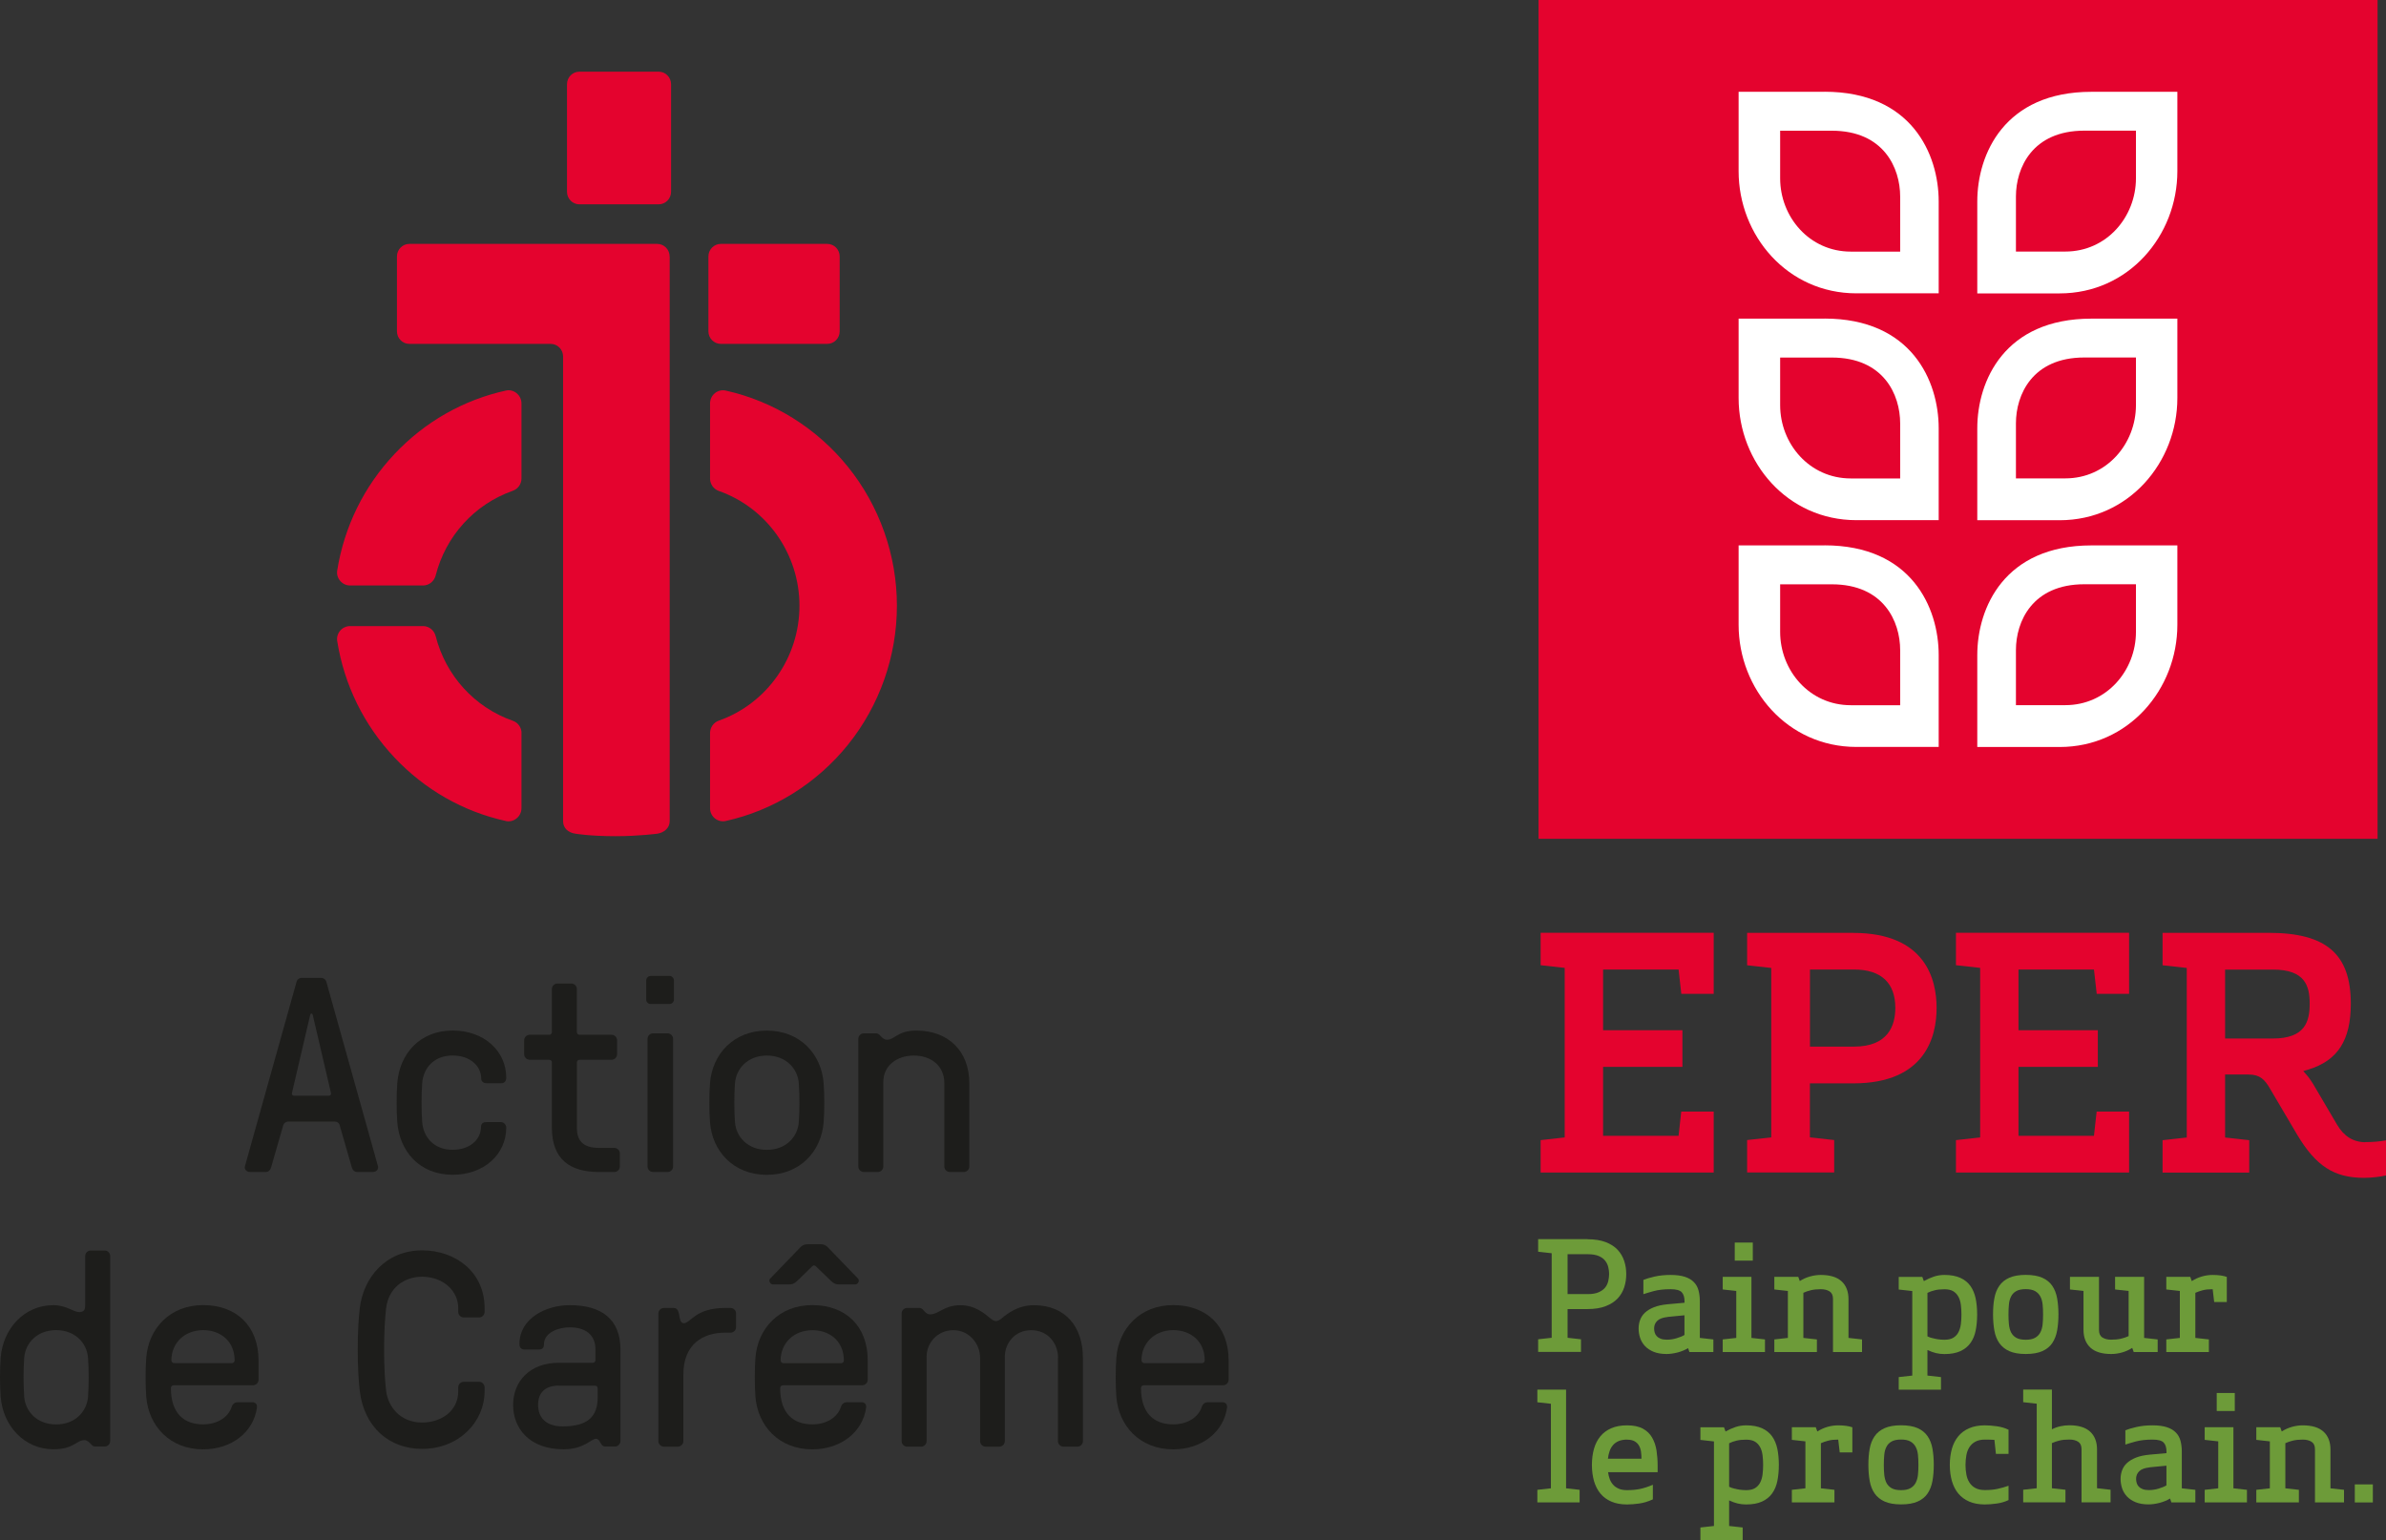 <?xml version="1.0" encoding="UTF-8"?> <svg xmlns="http://www.w3.org/2000/svg" id="b" viewBox="0 0 364.8 235.52"><rect x="0" y="0" width="364.8" height="235.52" fill="#333333" stroke="none"/><defs><style>.c{fill:#6d9b39;}.c,.d,.e,.f{stroke-width:0px;}.d{fill:#1d1d1b;}.e{fill:#e4032e;}.f{fill:#fff;}</style></defs><rect class="e" x="235.23" width="128.28" height="128.28"></rect><path class="f" d="m332.91,14.04s-3.7,0-13.15,0c-13.29,0-17.45,9.53-17.45,16.77v14.06h12.59c10.55,0,18-8.84,18-18.69,0-11.88,0-12.14,0-12.14Zm-17.14,24.43h-7.55s0-8.43,0-8.43c0-4.34,2.49-10.06,10.46-10.06h7.89s0,.16,0,7.28c0,5.91-4.47,11.21-10.8,11.21Z"></path><path class="f" d="m278.97,14.04c-9.44,0-13.15,0-13.15,0,0,0,0,.26,0,12.14,0,9.85,7.46,18.68,18,18.68h12.59s0-14.06,0-14.06c0-7.24-4.16-16.77-17.45-16.77Zm11.55,24.44h-7.55c-6.32,0-10.8-5.3-10.8-11.21,0-7.12,0-7.28,0-7.28h7.89c7.97,0,10.46,5.72,10.46,10.06v8.43Z"></path><path class="f" d="m332.91,48.73s-3.7,0-13.15,0c-13.29,0-17.45,9.53-17.45,16.77v14.06h12.59c10.55,0,18-8.84,18-18.69,0-11.88,0-12.14,0-12.14Zm-17.14,24.43h-7.55s0-8.43,0-8.43c0-4.34,2.49-10.06,10.46-10.06h7.89s0,.16,0,7.28c0,5.91-4.47,11.21-10.8,11.21Z"></path><path class="f" d="m278.97,48.73c-9.44,0-13.15,0-13.15,0,0,0,0,.26,0,12.14,0,9.85,7.46,18.68,18,18.68h12.59s0-14.06,0-14.06c0-7.24-4.16-16.77-17.45-16.77Zm11.55,24.44h-7.55c-6.32,0-10.8-5.3-10.8-11.21,0-7.12,0-7.28,0-7.28h7.89c7.97,0,10.46,5.72,10.46,10.06v8.43Z"></path><path class="f" d="m332.91,83.41s-3.7,0-13.15,0c-13.29,0-17.45,9.53-17.45,16.77v14.06h12.59c10.55,0,18-8.84,18-18.69,0-11.88,0-12.14,0-12.14Zm-17.14,24.43h-7.55s0-8.43,0-8.43c0-4.34,2.49-10.06,10.46-10.06h7.89s0,.16,0,7.28c0,5.91-4.47,11.21-10.8,11.21Z"></path><path class="f" d="m278.97,83.41c-9.44,0-13.15,0-13.15,0,0,0,0,.26,0,12.14,0,9.85,7.46,18.68,18,18.68h12.59s0-14.06,0-14.06c0-7.24-4.16-16.77-17.45-16.77Zm11.55,24.44h-7.55c-6.32,0-10.8-5.3-10.8-11.21,0-7.12,0-7.28,0-7.28h7.89c7.97,0,10.46,5.72,10.46,10.06v8.43Z"></path><path class="e" d="m283.36,142.66h-16.24v4.96l3.69.41v25.91l-3.69.41v4.96h13.31v-4.96l-3.71-.41v-8.26h6.63c11.08,0,12.74-7.23,12.74-11.53s-1.65-11.48-12.74-11.48Zm.1,17.4h-6.73v-11.79h6.73c4.14,0,6.32,2.03,6.32,5.87,0,2.7-1.1,5.92-6.32,5.92Z"></path><path class="e" d="m361.66,174.68c-1.84,0-3.3-.9-4.34-2.68l-3.67-6.24c-.36-.56-.63-.97-.95-1.33l-.55-.63.8-.24c4.47-1.37,6.47-4.47,6.47-10.06,0-7.6-3.75-10.84-12.55-10.84h-16.23v4.96l3.7.41v25.93l-3.7.41v4.96h13.25v-4.96l-3.69-.41v-9.63h3.59c1.72,0,2.46.74,3.29,2.18l4.12,6.99c2.88,4.83,5.66,6.63,10.26,6.63,1.15,0,2.56-.18,3.34-.37v-5.37c-.99.19-1.94.27-3.14.27Zm-14.15-15.86h-7.31v-10.54h7.31c4.94,0,5.62,2.51,5.62,5.22s-.68,5.32-5.62,5.32Z"></path><polygon class="e" points="257.05 170 256.64 173.7 245.1 173.7 245.1 163.16 257.23 163.16 257.23 157.55 245.1 157.55 245.1 148.27 256.64 148.27 257.06 151.99 262.01 151.99 262.01 142.65 235.55 142.65 235.55 147.61 239.23 148.02 239.23 173.95 235.55 174.36 235.55 179.32 262.01 179.32 262.01 170 257.05 170"></polygon><polygon class="e" points="320.56 170 320.15 173.7 308.61 173.7 308.61 163.16 320.74 163.16 320.74 157.55 308.61 157.55 308.61 148.27 320.15 148.27 320.57 151.99 325.52 151.99 325.52 142.65 299.05 142.65 299.05 147.61 302.75 148.02 302.75 173.95 299.05 174.36 299.05 179.32 325.52 179.32 325.52 170 320.56 170"></polygon><path class="c" d="m242.71,189.52c1.1,0,2.04.15,2.79.44.76.29,1.37.69,1.83,1.18.46.5.79,1.07,1,1.71.21.64.31,1.31.31,2s-.1,1.38-.31,2.02c-.21.64-.54,1.21-1,1.7-.46.49-1.07.89-1.83,1.18-.76.3-1.69.45-2.79.45h-3.04v4.39l2.05.23v1.93h-6.55v-1.93l2.07-.23v-12.93l-2.07-.23v-1.93h7.54Zm-3.04,8.39h3.1c.69,0,1.25-.1,1.67-.29.42-.19.75-.43.98-.72s.39-.62.47-.99c.08-.37.13-.72.13-1.06s-.04-.71-.13-1.06c-.08-.35-.24-.68-.47-.98-.23-.3-.56-.54-.98-.72-.42-.18-.98-.28-1.67-.28h-3.1v6.09Z"></path><path class="c" d="m258.1,206.17c-.48.29-1.02.51-1.62.67-.61.15-1.16.23-1.67.23-.77,0-1.42-.11-1.97-.33-.54-.22-.99-.52-1.33-.88-.35-.37-.59-.79-.75-1.25-.15-.47-.23-.95-.23-1.44,0-.44.07-.87.22-1.29.15-.41.39-.79.74-1.12.35-.33.81-.61,1.38-.84.57-.23,1.28-.38,2.13-.46l2.55-.23v-.23c0-.63-.15-1.09-.44-1.39-.29-.3-.85-.45-1.68-.45-1.03,0-1.89.1-2.59.29-.7.19-1.22.35-1.58.47v-2.18c.4-.17.97-.34,1.71-.51s1.56-.25,2.45-.25,1.62.1,2.2.29c.58.19,1.03.46,1.37.82.34.35.57.77.7,1.26.13.49.2,1.04.2,1.63v5.63l2.07.23v1.93h-3.66l-.21-.6Zm-3.13-4.76c-.74.08-1.27.27-1.59.59-.32.31-.48.7-.48,1.16,0,.21.03.43.09.63.06.21.16.39.31.55.15.16.34.29.6.39.25.1.57.15.95.15.49,0,.99-.07,1.48-.22.5-.15.9-.31,1.21-.5v-3.01l-2.58.25Z"></path><path class="c" d="m267.78,204.61l2.07.23v1.93h-6.46v-1.93l2.07-.23v-7.18l-2.07-.23v-1.93h4.39v9.34Zm-2.55-14.58h2.76v2.76h-2.76v-2.76Z"></path><path class="c" d="m275.16,195.92c.48-.31.99-.54,1.55-.7.56-.16,1.12-.24,1.67-.24,1.43,0,2.49.33,3.19.98.7.65,1.05,1.56,1.05,2.72v5.93l2.07.23v1.93h-4.44v-8.14c0-.54-.18-.92-.53-1.14-.35-.22-.8-.33-1.33-.33-.58,0-1.1.05-1.54.16-.44.11-.82.24-1.13.39v6.9l2.07.23v1.93h-6.51v-1.93l2.07-.23v-7.18l-2.07-.23v-1.93h3.66l.23.64Z"></path><path class="c" d="m294.14,195.92c.52-.29,1.04-.52,1.55-.69s1.05-.25,1.6-.25c.97,0,1.77.15,2.42.44.64.29,1.16.7,1.54,1.23s.65,1.17.81,1.91c.15.74.23,1.57.23,2.47s-.08,1.73-.23,2.47c-.15.74-.42,1.38-.81,1.91-.38.53-.9.94-1.54,1.23-.64.29-1.45.44-2.42.44-.46,0-.89-.05-1.3-.15-.41-.1-.84-.26-1.3-.47v3.91l2.07.23v1.93h-6.46v-1.93l2.07-.23v-12.93l-2.07-.23v-1.93h3.61l.23.64Zm1.4,8.74c.23.06.49.12.77.16s.61.07.98.07c.57,0,1.02-.1,1.36-.31s.6-.49.78-.84.31-.76.37-1.23c.06-.47.09-.96.09-1.48s-.03-1.02-.09-1.48c-.06-.47-.18-.88-.37-1.23s-.44-.63-.78-.84-.79-.31-1.36-.31-1.06.05-1.47.15c-.41.1-.79.23-1.13.4v6.65c.2.11.48.21.85.3Z"></path><path class="c" d="m314.72,201.02c0,.89-.07,1.71-.2,2.45-.13.74-.38,1.38-.74,1.92-.36.54-.87.95-1.52,1.24-.65.29-1.5.44-2.54.44s-1.87-.15-2.52-.44c-.65-.29-1.16-.71-1.53-1.24-.37-.54-.62-1.18-.75-1.92-.13-.74-.2-1.56-.2-2.45s.06-1.73.2-2.46c.13-.74.38-1.37.75-1.91s.88-.95,1.53-1.24c.65-.29,1.49-.44,2.52-.44s1.89.15,2.54.44c.65.29,1.16.71,1.52,1.24s.61,1.17.74,1.91c.13.74.2,1.56.2,2.46Zm-2.35,0c0-.55-.02-1.06-.07-1.53s-.16-.87-.35-1.22c-.18-.34-.45-.62-.8-.82-.35-.2-.83-.3-1.43-.3s-1.1.1-1.45.3c-.35.2-.62.47-.79.82-.18.35-.29.75-.33,1.22-.05.47-.07.98-.07,1.53s.02,1.06.07,1.53c.05.47.16.87.33,1.22.18.34.44.62.79.82.35.2.84.3,1.45.3s1.07-.1,1.43-.3c.35-.2.62-.47.8-.82.18-.34.3-.75.35-1.22s.07-.98.07-1.53Z"></path><path class="c" d="m326.01,206.13c-.48.31-.99.54-1.55.7-.56.16-1.12.24-1.67.24-1.43,0-2.49-.33-3.19-.98-.7-.65-1.05-1.56-1.05-2.73v-5.93l-2.07-.23v-1.93h4.44v8.14c0,.54.18.92.53,1.14.35.22.8.33,1.33.33.58,0,1.1-.05,1.54-.16.44-.11.82-.24,1.13-.39v-6.9l-2.07-.23v-1.93h4.44v9.34l2.07.23v1.93h-3.66l-.23-.64Z"></path><path class="c" d="m335.1,195.92c1-.63,2.07-.94,3.22-.94.44,0,.85.03,1.21.08.36.05.67.13.93.22v3.84h-1.93l-.23-1.96c-.6,0-1.1.05-1.52.16s-.79.24-1.13.39v6.9l2.07.23v1.93h-6.51v-1.93l2.07-.23v-7.18l-2.07-.23v-1.93h3.66l.23.64Z"></path><path class="c" d="m239.44,227.61l2.07.23v1.93h-6.46v-1.93l2.07-.23v-12.93l-2.07-.23v-1.93h4.39v15.09Z"></path><path class="c" d="m245.86,225.13c.05.38.13.74.26,1.08.13.34.31.63.53.87.22.25.51.44.85.59.34.15.76.22,1.25.22.74,0,1.4-.06,1.99-.18.59-.12,1.25-.34,1.97-.64v2.23c-.74.34-1.44.55-2.12.64-.67.09-1.29.14-1.84.14-.92,0-1.72-.15-2.39-.44-.67-.29-1.23-.7-1.67-1.23-.44-.53-.76-1.17-.98-1.91-.21-.74-.32-1.57-.32-2.47s.11-1.73.32-2.47c.21-.74.54-1.38.98-1.91s.99-.94,1.67-1.23c.67-.29,1.47-.44,2.39-.44,1.01,0,1.82.17,2.44.51s1.08.79,1.41,1.37c.33.58.55,1.23.67,1.97.11.74.17,1.51.17,2.32v.99h-7.59Zm2.9-4.97c-.51,0-.94.08-1.29.23-.35.15-.64.36-.86.62-.22.26-.4.57-.52.93-.12.36-.21.74-.25,1.14h5.13c0-.38-.03-.75-.08-1.1s-.16-.66-.32-.93c-.16-.27-.38-.48-.67-.64-.28-.16-.66-.24-1.14-.24Z"></path><path class="c" d="m263.82,218.92c.52-.29,1.04-.52,1.55-.69s1.05-.25,1.6-.25c.97,0,1.77.15,2.42.44.64.29,1.16.7,1.54,1.23s.65,1.17.81,1.91c.15.74.23,1.57.23,2.47s-.08,1.73-.23,2.47c-.15.74-.42,1.38-.81,1.91-.38.53-.9.94-1.54,1.23-.64.29-1.45.44-2.42.44-.46,0-.89-.05-1.3-.15-.41-.1-.84-.26-1.3-.47v3.91l2.07.23v1.93h-6.46v-1.93l2.07-.23v-12.93l-2.07-.23v-1.93h3.61l.23.64Zm1.4,8.74c.23.06.49.12.77.16s.61.07.98.07c.57,0,1.02-.1,1.36-.31s.6-.49.78-.84.31-.76.37-1.23c.06-.47.09-.96.09-1.48s-.03-1.02-.09-1.48c-.06-.47-.18-.88-.37-1.23s-.44-.63-.78-.84-.79-.31-1.36-.31-1.06.05-1.47.15c-.41.1-.79.23-1.13.4v6.65c.2.11.48.21.85.3Z"></path><path class="c" d="m277.85,218.92c1-.63,2.07-.94,3.22-.94.44,0,.85.03,1.21.08.36.05.67.13.93.22v3.84h-1.93l-.23-1.96c-.6,0-1.1.05-1.52.16s-.79.24-1.13.39v6.9l2.07.23v1.93h-6.51v-1.93l2.07-.23v-7.18l-2.07-.23v-1.93h3.66l.23.64Z"></path><path class="c" d="m295.66,224.02c0,.89-.07,1.71-.2,2.45-.13.74-.38,1.38-.74,1.92-.36.54-.87.95-1.52,1.24-.65.29-1.5.44-2.54.44s-1.87-.15-2.52-.44c-.65-.29-1.16-.71-1.53-1.24-.37-.54-.62-1.18-.75-1.92-.13-.74-.2-1.56-.2-2.45s.06-1.73.2-2.46c.13-.74.38-1.37.75-1.91s.88-.95,1.53-1.24c.65-.29,1.49-.44,2.52-.44s1.89.15,2.54.44c.65.29,1.16.71,1.52,1.24s.61,1.17.74,1.91c.13.74.2,1.56.2,2.46Zm-2.35,0c0-.55-.02-1.06-.07-1.53s-.16-.87-.35-1.22c-.18-.34-.45-.62-.8-.82-.35-.2-.83-.3-1.43-.3s-1.1.1-1.45.3c-.35.2-.62.47-.79.82-.18.35-.29.75-.33,1.22-.05.47-.07.98-.07,1.53s.02,1.06.07,1.53c.05.47.16.87.33,1.22.18.34.44.62.79.82.35.2.84.3,1.45.3s1.07-.1,1.43-.3c.35-.2.62-.47.8-.82.18-.34.3-.75.35-1.22s.07-.98.07-1.53Z"></path><path class="c" d="m307.09,222.34h-1.93l-.23-2.14c-.23-.01-.46-.03-.7-.03-.24,0-.49-.01-.75-.01-.6,0-1.09.11-1.47.32s-.69.5-.91.85c-.22.35-.38.76-.46,1.23-.08.47-.13.96-.13,1.46s.04.99.13,1.46c.08.47.24.88.46,1.23.22.35.52.64.91.85s.87.32,1.47.32c.72,0,1.36-.06,1.92-.18.56-.12,1.12-.28,1.69-.48v2.19c-.54.26-1.14.44-1.81.53-.67.09-1.27.14-1.81.14-.92,0-1.72-.15-2.39-.44-.67-.29-1.23-.7-1.67-1.23-.44-.53-.76-1.17-.98-1.91-.21-.74-.32-1.57-.32-2.47s.11-1.73.32-2.47c.21-.74.54-1.38.98-1.91s.99-.94,1.67-1.23c.67-.29,1.47-.44,2.39-.44.54,0,1.14.05,1.81.14s1.27.27,1.81.53v3.7Z"></path><path class="c" d="m313.71,218.59c.41-.21.85-.37,1.31-.47.46-.1.91-.15,1.36-.15,1.43,0,2.49.33,3.19.98.7.65,1.05,1.56,1.05,2.72v5.93l2.07.23v1.93h-4.44v-8.14c0-.54-.18-.92-.53-1.14-.35-.22-.8-.33-1.33-.33-.58,0-1.1.05-1.54.16-.45.11-.82.24-1.13.39v6.9l2.07.23v1.93h-6.46v-1.93l2.07-.23v-12.93l-2.07-.23v-1.93h4.39v6.07Z"></path><path class="c" d="m331.79,229.17c-.48.29-1.02.51-1.62.67-.61.15-1.16.23-1.67.23-.77,0-1.42-.11-1.97-.33-.54-.22-.99-.52-1.33-.88-.35-.37-.59-.79-.75-1.25-.15-.47-.23-.95-.23-1.44,0-.44.07-.87.22-1.29.15-.41.39-.79.74-1.12.35-.33.81-.61,1.38-.84.57-.23,1.28-.38,2.13-.46l2.55-.23v-.23c0-.63-.15-1.09-.44-1.39-.29-.3-.85-.45-1.68-.45-1.03,0-1.89.1-2.59.29-.7.19-1.22.35-1.58.47v-2.18c.4-.17.97-.34,1.71-.51s1.56-.25,2.45-.25,1.62.1,2.2.29c.58.19,1.03.46,1.37.82.34.35.57.77.7,1.26.13.49.2,1.04.2,1.63v5.63l2.07.23v1.93h-3.66l-.21-.6Zm-3.13-4.76c-.74.08-1.27.27-1.59.59-.32.31-.48.7-.48,1.16,0,.21.03.43.09.63.06.21.16.39.31.55.15.16.34.29.6.39.25.1.57.15.95.15.49,0,.99-.07,1.48-.22.5-.15.9-.31,1.21-.5v-3.01l-2.58.25Z"></path><path class="c" d="m341.47,227.61l2.07.23v1.93h-6.46v-1.93l2.07-.23v-7.18l-2.07-.23v-1.93h4.39v9.34Zm-2.55-14.58h2.76v2.76h-2.76v-2.76Z"></path><path class="c" d="m348.85,218.92c.48-.31.99-.54,1.55-.7.56-.16,1.12-.24,1.67-.24,1.43,0,2.49.33,3.19.98.7.65,1.05,1.56,1.05,2.72v5.93l2.07.23v1.93h-4.44v-8.14c0-.54-.18-.92-.53-1.14-.35-.22-.8-.33-1.33-.33-.58,0-1.1.05-1.54.16-.44.11-.82.24-1.13.39v6.9l2.07.23v1.93h-6.51v-1.93l2.07-.23v-7.18l-2.07-.23v-1.93h3.66l.23.64Z"></path><path class="c" d="m360.03,227.01h2.76v2.76h-2.76v-2.76Z"></path><path class="d" d="m51.95,172.11c-.09-.38-.42-.59-.81-.59h-7.04c-.38,0-.68.21-.8.59l-1.87,6.49c-.13.38-.42.64-.81.64h-2.33c-.68,0-.93-.47-.85-.85l7.89-28.2c.08-.38.42-.64.8-.64h2.97c.38,0,.72.25.81.64l7.89,28.2c.08.38-.17.85-.85.85h-2.33c-.38,0-.68-.25-.81-.64l-1.87-6.49Zm-1.7-4.54c.25,0,.42-.13.34-.47l-2.76-11.83c-.04-.17-.09-.25-.17-.25h-.08c-.08,0-.13.08-.17.25l-2.76,11.83c-.08.34.08.47.34.47h5.26Z"></path><path class="d" d="m74.34,171.6h2.21c.47,0,.85.38.85.85,0,4.11-3.43,7.21-8.18,7.21-5.09,0-8.14-3.6-8.48-8.06-.13-1.7-.13-4.24,0-5.94.34-4.45,3.39-8.06,8.48-8.06,4.75,0,8.18,3.1,8.18,7.21,0,.47-.25.85-.72.85h-2.29c-.38,0-.81-.21-.81-.68,0-1.99-1.74-3.56-4.37-3.56-2.93,0-4.5,1.99-4.66,4.24-.13,1.74-.13,4.2,0,5.94.17,2.25,1.74,4.24,4.66,4.24,2.59,0,4.33-1.53,4.33-3.52,0-.55.42-.72.81-.72Z"></path><path class="d" d="m93.5,158.25c.47,0,.85.38.85.85v2.12c0,.47-.38.85-.85.85h-4.88c-.25,0-.42.17-.42.42v9.97c0,1.87.81,3.09,3.39,3.09h2.33c.47,0,.85.38.85.85v1.99c0,.47-.38.85-.85.85h-2.33c-4.41,0-7.21-1.91-7.21-6.78v-9.97c0-.25-.17-.42-.42-.42h-2.97c-.47,0-.85-.38-.85-.85v-2.12c0-.47.38-.85.85-.85h2.97c.25,0,.42-.17.42-.42v-6.57c0-.47.38-.85.85-.85h2.12c.47,0,.85.38.85.85v6.57c0,.25.17.42.42.42h4.88Z"></path><path class="d" d="m103.04,152.86c0,.38-.3.68-.68.68h-2.88c-.38,0-.68-.3-.68-.68v-2.93c0-.34.3-.68.68-.68h2.88c.38,0,.68.34.68.68v2.93Zm-.13,25.53c0,.47-.38.85-.85.85h-2.21c-.47,0-.85-.38-.85-.85v-19.51c0-.47.38-.85.85-.85h2.21c.47,0,.85.38.85.85v19.51Z"></path><path class="d" d="m108.55,165.67c.34-4.45,3.6-8.06,8.69-8.06s8.35,3.6,8.69,8.06c.13,1.7.13,4.24,0,5.94-.34,4.45-3.6,8.06-8.69,8.06s-8.35-3.6-8.69-8.06c-.13-1.7-.13-4.24,0-5.94Zm3.82,5.94c.17,2.25,1.95,4.24,4.88,4.24s4.71-1.99,4.88-4.24c.13-1.74.13-4.2,0-5.94-.17-2.25-1.95-4.24-4.88-4.24s-4.71,1.99-4.88,4.24c-.13,1.74-.13,4.2,0,5.94Z"></path><path class="d" d="m148.2,178.39c0,.47-.38.85-.85.85h-2.12c-.47,0-.85-.38-.85-.85v-12.72c0-2.71-2.04-4.24-4.67-4.24s-4.66,1.57-4.66,4.03v12.93c0,.47-.38.85-.85.85h-2.12c-.46,0-.85-.38-.85-.85v-19.51c0-.47.38-.85.85-.85h1.87c.25,0,.42.13.59.3.25.3.63.68,1.06.68,1.23,0,1.57-1.4,4.54-1.4,4.75,0,8.06,3.05,8.06,8.06v12.72Z"></path><path class="d" d="m.1,213.6c-.13-1.7-.13-4.24,0-5.94.34-4.45,3.6-8.06,8.06-8.06,1.95,0,3.1,1.06,3.94,1.06.63,0,.93-.25.93-1.06v-7.51c0-.47.38-.85.85-.85h2.12c.47,0,.85.38.85.85v28.28c0,.47-.38.85-.85.85h-1.44c-.25,0-.42-.13-.59-.3-.25-.3-.64-.68-1.06-.68-1.23,0-1.61,1.4-4.75,1.4-4.45,0-7.72-3.6-8.06-8.06Zm3.6,0c.17,2.25,1.95,4.24,4.88,4.24s4.71-1.99,4.88-4.24c.13-1.74.13-4.2,0-5.94-.17-2.25-1.95-4.24-4.88-4.24s-4.71,1.99-4.88,4.24c-.13,1.74-.13,4.2,0,5.94Z"></path><path class="d" d="m26.55,211.86c-.25,0-.42.17-.42.42,0,3.86,1.99,5.55,4.92,5.55,2.21,0,3.86-1.1,4.37-2.67.17-.55.59-.72.98-.72h2.16c.42,0,.81.25.72.85-.51,3.69-3.82,6.36-8.23,6.36-5.09,0-8.35-3.6-8.69-8.06-.13-1.7-.13-4.24,0-5.94.34-4.45,3.6-8.06,8.69-8.06s8.48,3.18,8.48,8.48v2.93c0,.47-.38.85-.85.85h-12.13Zm-.34-3.82c0,.25.17.42.42.42h8.82c.25,0,.42-.17.42-.42,0-2.93-2.16-4.62-4.79-4.62-2.93,0-4.88,2.04-4.88,4.62Z"></path><path class="d" d="m74.09,212.76c0,4.71-3.94,8.82-9.54,8.82-5.09,0-8.86-3.35-9.54-8.82-.42-3.44-.42-9.33,0-12.72.55-4.62,3.94-8.82,9.54-8.82,5.09,0,9.54,3.31,9.54,8.82v.59c0,.47-.38.85-.85.85h-2.33c-.47,0-.85-.38-.85-.85v-.59c0-2.54-2.16-4.75-5.51-4.79-2.76,0-5.13,1.7-5.51,4.79-.42,3.48-.42,9.24,0,12.72.34,2.46,2.21,4.79,5.51,4.79,2.84,0,5.51-1.7,5.51-4.79v-.59c0-.47.38-.85.85-.85h2.33c.47,0,.85.38.85.85v.59Z"></path><path class="d" d="m83.16,205.67c0,.72-.59.72-.98.72h-1.91c-.64,0-.85-.34-.85-.85,0-3.94,4.07-5.94,7.68-5.94,4.79,0,7.76,2.08,7.76,6.78v13.99c0,.47-.38.85-.85.85h-1.44c-.25,0-.42-.08-.59-.3-.25-.34-.42-.89-.85-.89-.76,0-1.82,1.61-4.96,1.61-5.21,0-7.72-3.18-7.72-6.78s2.54-6.45,7-6.45h5.17c.25,0,.42-.17.42-.42v-1.61c0-2.29-1.57-3.39-3.94-3.39-1.48,0-3.94.64-3.94,2.67Zm2.29,6.23c-2.16,0-3.18,1.15-3.18,2.93,0,2.08,1.31,3.31,3.77,3.31,3.9,0,5.34-1.57,5.34-4.45v-1.36c0-.25-.17-.42-.42-.42h-5.51Z"></path><path class="d" d="m110.84,203.81c-3.35,0-6.36,1.74-6.36,6.4v10.18c0,.47-.38.85-.85.85h-2.12c-.47,0-.85-.38-.85-.85v-19.51c0-.47.38-.85.85-.85h1.44c.47,0,.72.25.85.85.13.55.13,1.48.76,1.48,1.02,0,1.74-2.33,6.28-2.33h.85c.47,0,.85.38.85.85v2.08c0,.47-.38.85-.85.85h-.85Z"></path><path class="d" d="m119.7,211.86c-.25,0-.42.17-.42.42,0,3.86,1.99,5.55,4.92,5.55,2.21,0,3.86-1.1,4.37-2.67.17-.55.59-.72.97-.72h2.16c.42,0,.8.25.72.85-.51,3.69-3.82,6.36-8.23,6.36-5.09,0-8.35-3.6-8.69-8.06-.13-1.7-.13-4.24,0-5.94.34-4.45,3.6-8.06,8.69-8.06s8.48,3.18,8.48,8.48v2.93c0,.47-.38.85-.85.85h-12.13Zm2.33-16.11c-.25.25-.68.68-1.31.68h-2.5c-.55,0-.72-.64-.47-.89l4.58-4.75c.25-.25.51-.51,1.27-.51h1.78c.72,0,.97.25,1.23.51l4.58,4.75c.25.25.08.89-.47.89h-2.5c-.64,0-1.06-.42-1.31-.68l-2.16-2.08c-.21-.21-.38-.21-.59,0l-2.12,2.08Zm-2.67,12.3c0,.25.17.42.42.42h8.82c.25,0,.42-.17.42-.42,0-2.93-2.16-4.62-4.79-4.62-2.93,0-4.88,2.04-4.88,4.62Z"></path><path class="d" d="m161.77,207.67c0-2.21-1.53-4.24-4.11-4.24s-4.03,2.08-4.03,4.03v12.93c0,.47-.38.85-.85.85h-2.08c-.47,0-.85-.38-.85-.85v-12.72c0-2.21-1.7-4.24-4.07-4.24-2.59,0-4.11,2.08-4.11,4.03v12.93c0,.47-.38.85-.85.85h-2.12c-.47,0-.85-.38-.85-.85v-19.51c0-.47.38-.85.85-.85h1.87c.25,0,.42.13.59.3.25.3.55.68,1.06.68,1.31,0,2.08-1.4,4.62-1.4,2.25,0,3.69,1.27,4.62,2.04.63.51,1.02.51,1.65,0,.93-.76,2.5-2.04,4.96-2.04,4.88,0,7.5,3.35,7.5,8.06v12.72c0,.47-.38.85-.85.85h-2.12c-.47,0-.85-.38-.85-.85v-12.72Z"></path><path class="d" d="m174.87,211.86c-.26,0-.42.17-.42.42,0,3.86,1.99,5.55,4.92,5.55,2.21,0,3.86-1.1,4.37-2.67.17-.55.59-.72.98-.72h2.16c.42,0,.8.25.72.85-.51,3.69-3.82,6.36-8.23,6.36-5.09,0-8.35-3.6-8.69-8.06-.13-1.7-.13-4.24,0-5.94.34-4.45,3.61-8.06,8.69-8.06s8.48,3.18,8.48,8.48v2.93c0,.47-.38.85-.85.85h-12.13Zm-.34-3.82c0,.25.17.42.42.42h8.82c.25,0,.42-.17.42-.42,0-2.93-2.16-4.62-4.79-4.62-2.93,0-4.88,2.04-4.88,4.62Z"></path><path class="e" d="m100.7,31.25h-12.11c-1.05,0-1.9-.86-1.9-1.92V12.88c0-1.06.85-1.92,1.9-1.92h12.11c1.05,0,1.9.86,1.9,1.92v16.45c0,1.06-.85,1.92-1.9,1.92Z"></path><path class="e" d="m126.48,52.59h-16.27c-1.05,0-1.9-.86-1.9-1.92v-11.45c0-1.06.85-1.92,1.9-1.92h16.27c1.05,0,1.9.86,1.9,1.92v11.45c0,1.06-.85,1.92-1.9,1.92Z"></path><path class="e" d="m102.39,39.22v86.36c0,1.06-.87,1.76-1.9,1.92,0,0-2.89.38-6.37.38-3.94,0-6.13-.38-6.13-.38-1.14-.16-1.9-.86-1.9-1.92V54.51c0-1.06-.85-1.92-1.9-1.92h-21.6c-1.05,0-1.9-.86-1.9-1.92v-11.45c0-1.06.85-1.92,1.9-1.92h37.89c1.05,0,1.9.86,1.9,1.92Z"></path><path class="e" d="m137.13,92.64c0,7.72-2.66,15.27-7.49,21.26-4.76,5.91-11.4,10.05-18.7,11.66-.14.03-.28.04-.42.04-.43,0-.86-.15-1.21-.43-.48-.39-.75-.96-.75-1.58v-11.49c0-.84.54-1.61,1.34-1.89,7.37-2.61,12.33-9.67,12.33-17.57s-4.95-14.95-12.33-17.56c-.8-.28-1.34-1.05-1.34-1.89v-11.49c0-.62.28-1.2.75-1.58.46-.37,1.06-.51,1.63-.39,7.3,1.61,13.94,5.75,18.7,11.66,4.83,5.98,7.49,13.53,7.49,21.24Z"></path><path class="e" d="m79.73,61.7v11.47c0,.86-.54,1.61-1.34,1.89-5.84,2.06-10.24,6.9-11.78,12.95-.23.9-1.02,1.53-1.93,1.53h-11.16c-.58,0-1.13-.26-1.51-.71-.38-.44-.55-1.02-.45-1.6,1.07-6.69,4.09-12.84,8.74-17.78,4.63-4.92,10.53-8.29,17.05-9.72.57-.13,1.16.01,1.62.39.48.38.76.96.76,1.58Z"></path><path class="e" d="m79.73,112.11v11.48c0,.62-.28,1.19-.76,1.58-.35.28-.78.44-1.21.44-.14,0-.28-.01-.41-.05-6.52-1.43-12.42-4.8-17.05-9.72-4.65-4.94-7.67-11.09-8.74-17.78-.1-.57.07-1.16.45-1.61.38-.44.93-.7,1.51-.7h11.16c.9,0,1.7.63,1.93,1.53,1.54,6.05,5.94,10.89,11.79,12.95.8.27,1.34,1.03,1.34,1.88Z"></path></svg> 